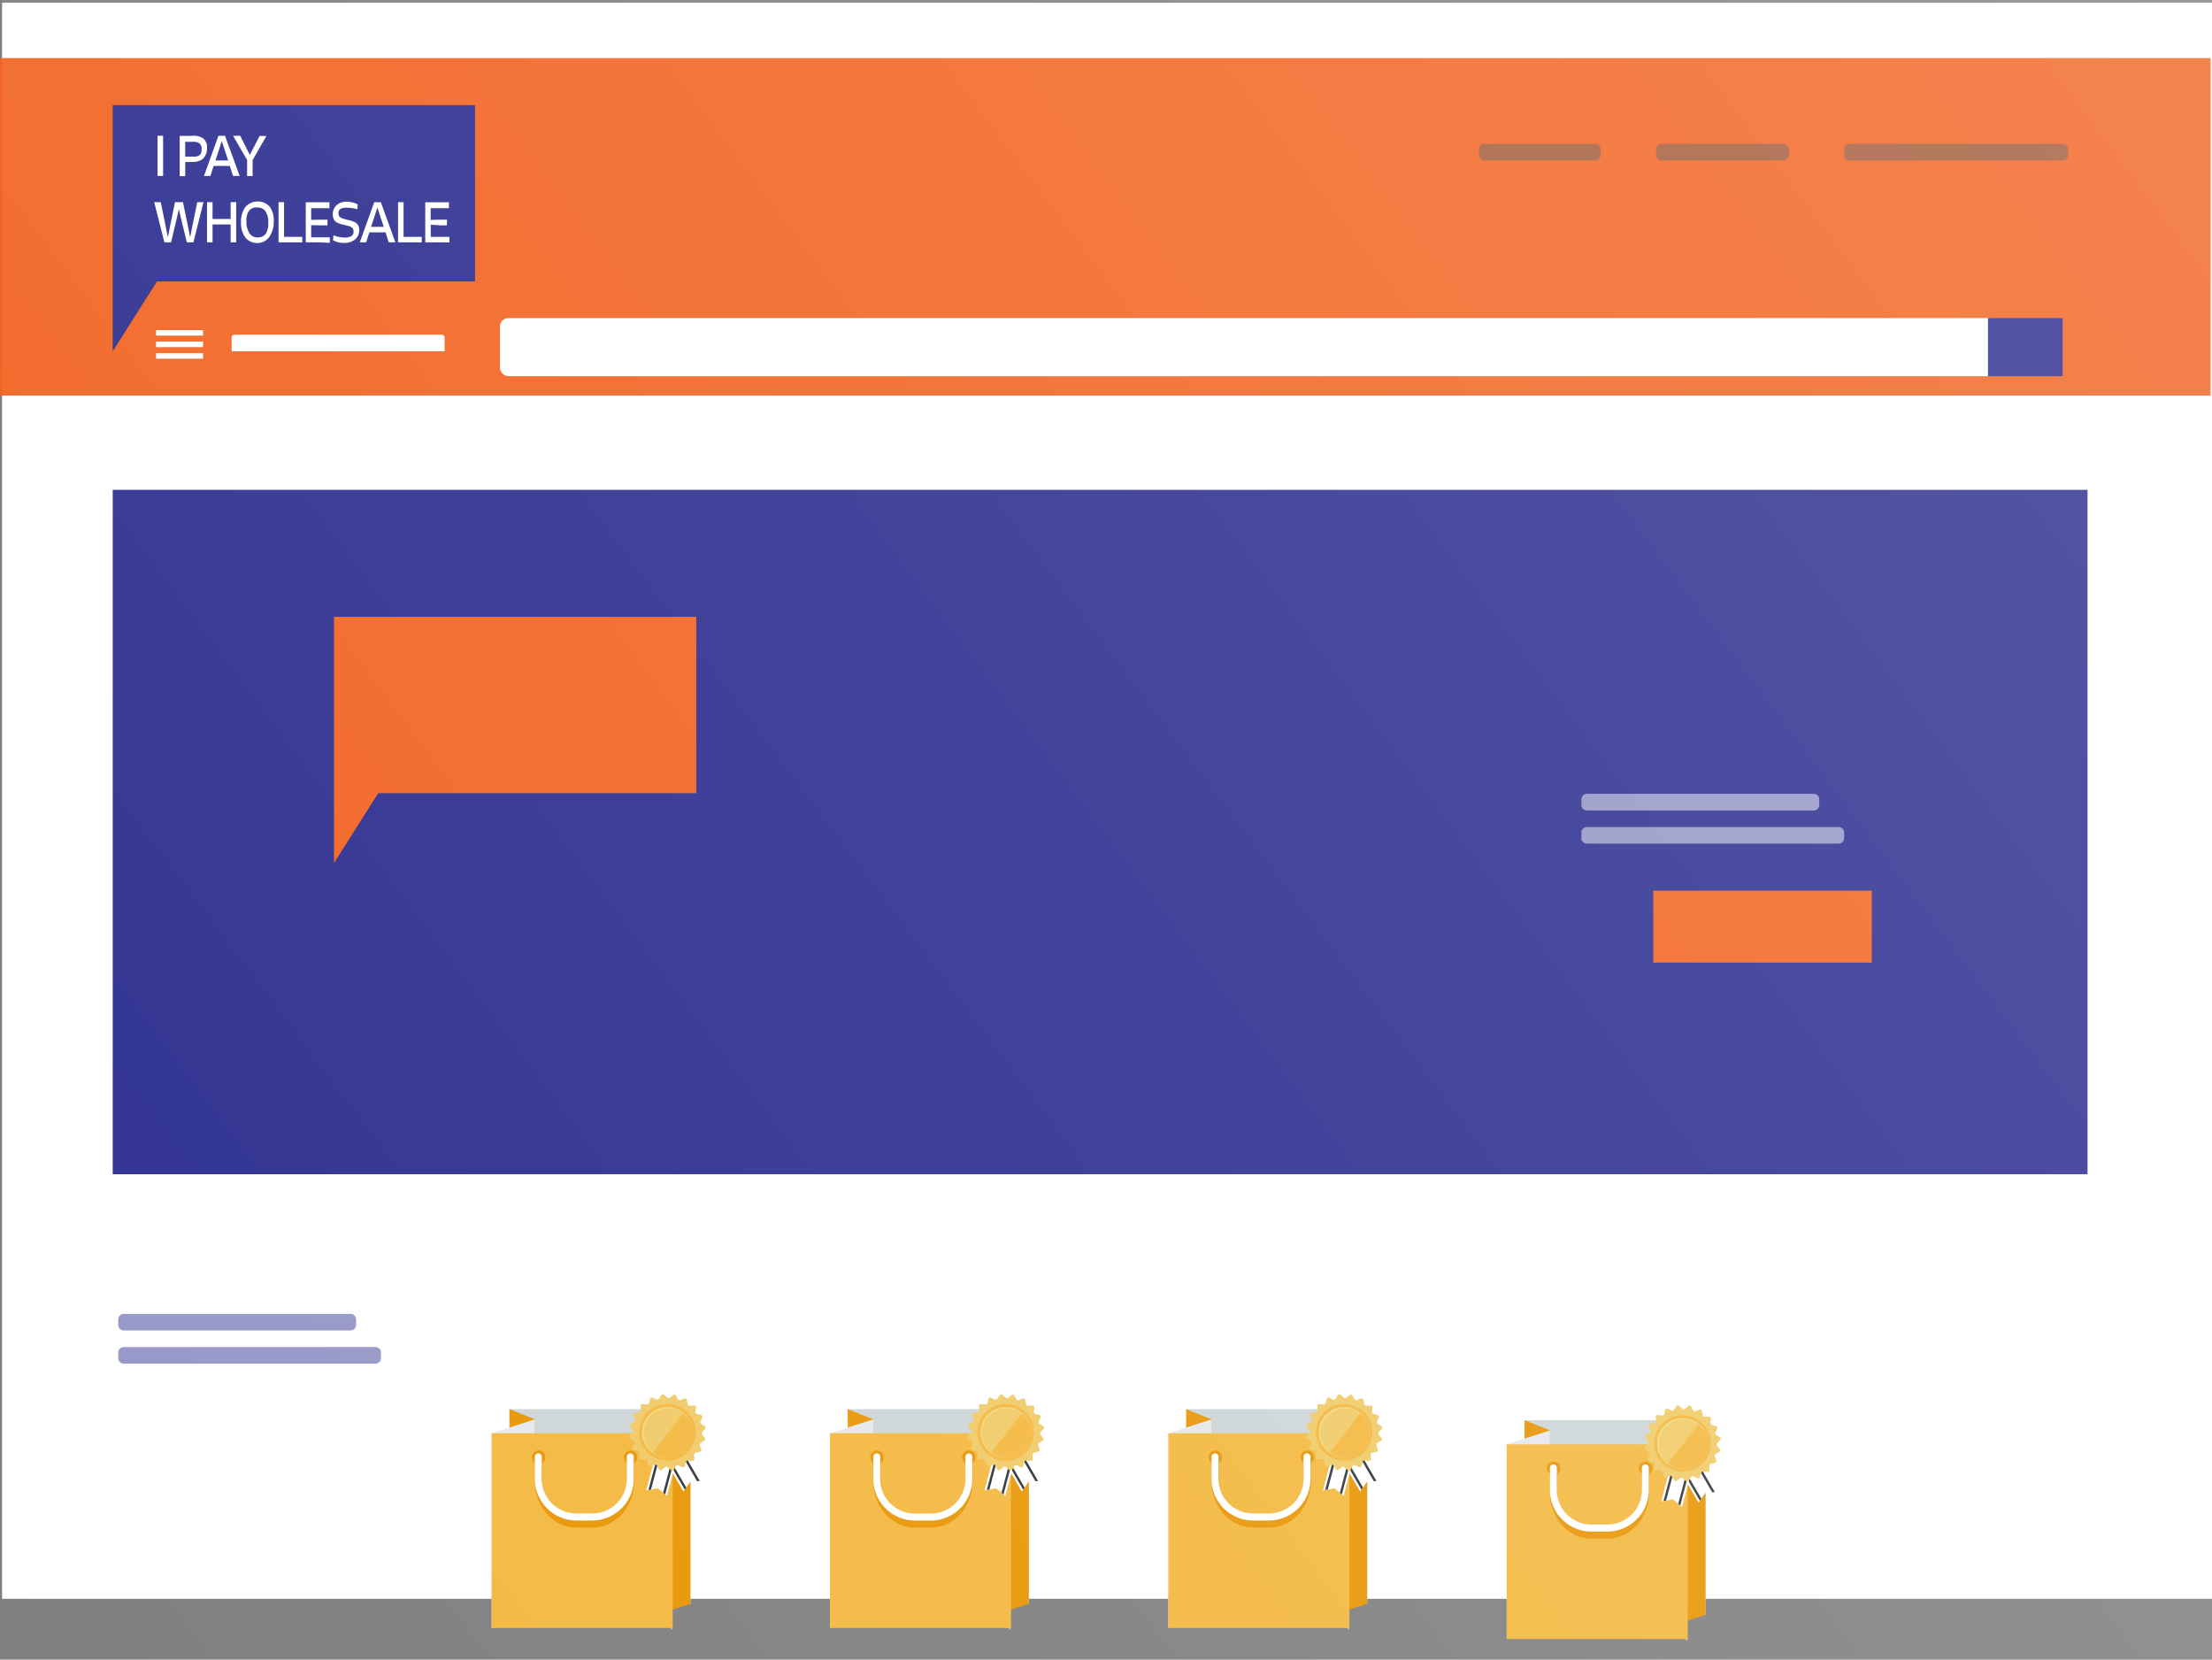 <svg xmlns="http://www.w3.org/2000/svg" xmlns:xlink="http://www.w3.org/1999/xlink" viewBox="0 0 799.75 600"><rect x="0" y="0" width="799.75" height="600" fill="#808080" stroke="none"/><defs><style>.a{fill:none;}.b,.e{fill:#fff;}.c{fill:#f26523;}.d,.f{fill:#2e3090;}.e,.f,.g{opacity:0.5;isolation:isolate;}.g{fill:#565656;}.h{clip-path:url(#a);}.i{fill:#cdd5d7;}.j{fill:#e89605;}.k{fill:#e5e8ec;}.l{fill:#f3b840;}.m{fill:#30363d;}.n{fill:#f0ca67;}.o{fill:#f4da80;}.p{clip-path:url(#c);}.q{clip-path:url(#e);}.r{clip-path:url(#g);}.s{fill:url(#i);}</style><clipPath id="a" transform="translate(-0.25)"><rect class="a" x="178" y="504" width="77.38" height="85.18"/></clipPath><clipPath id="c" transform="translate(-0.25)"><rect class="a" x="300.33" y="504" width="77.38" height="85.18"/></clipPath><clipPath id="e" transform="translate(-0.25)"><rect class="a" x="422.67" y="504" width="77.38" height="85.18"/></clipPath><clipPath id="g" transform="translate(-0.25)"><rect class="a" x="545" y="508" width="77.38" height="85.18"/></clipPath><linearGradient id="i" x1="-5.95" y1="604.65" x2="806.45" y2="-4.65" gradientUnits="userSpaceOnUse"><stop offset="0" stop-color="#fff" stop-opacity="0"/><stop offset="1" stop-color="#fff" stop-opacity="0.2"/></linearGradient></defs><title>ipaywholesale</title><rect class="b" x="0.75" y="1" width="799" height="577"/><rect class="c" y="21" width="799.25" height="122"/><rect class="d" x="40.75" y="177.09" width="714" height="247.43"/><path class="e" d="M656,293H574a2,2,0,0,1-2-2v-2a2,2,0,0,1,2-2h82a2,2,0,0,1,2,2v2A2,2,0,0,1,656,293Zm-82,6h91a2,2,0,0,1,2,2v2a2,2,0,0,1-2,2H574a2,2,0,0,1-2-2v-2A2,2,0,0,1,574,299Z" transform="translate(-0.25)"/><path class="f" d="M127,481H45a2,2,0,0,1-2-2v-2a2,2,0,0,1,2-2h82a2,2,0,0,1,2,2v2A2,2,0,0,1,127,481Zm-82,6h91a2,2,0,0,1,2,2v2a2,2,0,0,1-2,2H45a2,2,0,0,1-2-2v-2A2,2,0,0,1,45,487Z" transform="translate(-0.25)"/><path class="g" d="M746,58H669a2,2,0,0,1-2-2V54a2,2,0,0,1,2-2h77a2,2,0,0,1,2,2v2A2,2,0,0,1,746,58ZM601,58a2,2,0,0,1-2-2V54a2,2,0,0,1,2-2h44a2,2,0,0,1,2,2v2a2,2,0,0,1-2,2Zm-64,0a2,2,0,0,1-2-2V54a2,2,0,0,1,2-2h40a2,2,0,0,1,2,2v2a2,2,0,0,1-2,2Z" transform="translate(-0.25)"/><rect class="b" x="56.42" y="127.67" width="17" height="2"/><rect class="b" x="56.42" y="123.5" width="17" height="2"/><rect class="b" x="56.42" y="119.33" width="17" height="2"/><path class="b" d="M84.94,121h75.12a1,1,0,0,1,.94,1v5H84v-5A1,1,0,0,1,84.94,121Z" transform="translate(-0.25)"/><rect class="b" x="180.75" y="115" width="541" height="21" rx="3" ry="3"/><polygon class="d" points="40.75 127 56.75 101.76 171.75 101.76 171.75 38 40.75 38 40.75 127"/><polygon class="c" points="120.75 312 136.75 286.76 251.75 286.76 251.75 223 120.75 223 120.75 312"/><path class="b" d="M57.22,63.61V49.09h2V63.61Z" transform="translate(-0.25)"/><path class="b" d="M69.84,49.09a6.09,6.09,0,0,1,3.94,1,4.12,4.12,0,0,1,1.32,3.38,5.21,5.21,0,0,1-1.42,3.86c-.88.82-2.16,1.24-4.24,1.24l-2.22,0v5.12h-2V49.13c1.4,0,2.58,0,3.84,0Zm-2.62,7.54c.86,0,2.26,0,3.2,0a3,3,0,0,0,2.14-.66,2.83,2.83,0,0,0,.58-2,2.45,2.45,0,0,0-.82-2.18,4.38,4.38,0,0,0-2.54-.52h-.34c-.7,0-1.54,0-2.24,0,0,.8,0,1.5,0,2.32Z" transform="translate(-0.25)"/><path class="b" d="M84.5,63.61,83.34,60c-.68,0-2.28,0-2.92,0s-2.26,0-2.94,0l-1.16,3.62H74l5.22-14.52h2.38L86.9,63.61ZM81.74,55c-.42-1.28-.9-2.76-1.3-4h0c-.44,1.4-.88,2.76-1.3,4l-1,3h4.6Z" transform="translate(-0.25)"/><path class="b" d="M89.6,57.83c-.7-1.18-1.4-2.38-2.08-3.56l-3-5.18h2.58l2,4c.54,1.06,1,2,1.48,2.92h0c.48-1,1-2.06,1.54-3l2-3.86h2.46l-3,5.24q-1,1.77-2,3.48v5.8h-2Z" transform="translate(-0.25)"/><path class="b" d="M56,73.09h2.38l1.56,7.68c.34,1.66.7,3.46,1,5h0c.32-1.6.68-3.36,1-5l1.58-7.68H66.4L68,80.77c.34,1.66.7,3.42,1,5h0c.3-1.56.66-3.36,1-5l1.56-7.68h2.26L70.18,87.61H67.8l-2-8.18c-.32-1.32-.62-2.6-.88-3.8h0c-.26,1.22-.56,2.5-.88,3.84L62.1,87.61H59.68Z" transform="translate(-0.25)"/><path class="b" d="M75.1,73.09h2v6.08c1,0,2.22,0,3.32,0s2.26,0,3.22,0V73.09h2V87.61h-2V81.15c-1,0-2.14,0-3.22,0s-2.32,0-3.32,0v6.46h-2Z" transform="translate(-0.25)"/><path class="b" d="M88.86,85.73a8.71,8.71,0,0,1-1.48-5.3A9.18,9.18,0,0,1,88.84,75a5.9,5.9,0,0,1,8.88-.32A8.2,8.2,0,0,1,99.22,80a9.4,9.4,0,0,1-1.42,5.38,5.31,5.31,0,0,1-4.56,2.48A5.38,5.38,0,0,1,88.86,85.73Zm7.62-1.46a7.25,7.25,0,0,0,.76-3.76,6.85,6.85,0,0,0-1.06-4.22,3.52,3.52,0,0,0-3-1.28,3.32,3.32,0,0,0-3,1.34,6.34,6.34,0,0,0-.84,3.58,7.88,7.88,0,0,0,1.1,4.42,3.42,3.42,0,0,0,3,1.48A3.34,3.34,0,0,0,96.48,84.27Z" transform="translate(-0.25)"/><path class="b" d="M105.62,87.61c-1.28,0-3.1,0-4.66,0V73.09h2v8.34c0,1.62,0,3,0,4.2.86,0,2.14,0,3.22,0h3.36v2Z" transform="translate(-0.25)"/><path class="b" d="M115.44,87.61c-1.28,0-3.38,0-4.64,0V73.13c1.52,0,3.3,0,4.56,0h4v2.14h-3.48c-1.06,0-2.28,0-3.12,0,0,.76,0,1.42,0,2.22v2c1.14,0,2.3-.06,3.54-.08l2.38,0-.06,2.06-2.38,0-3.48-.08v2.18c0,.8,0,1.46,0,2.22.86,0,2.12,0,3.2,0h3.54v2Z" transform="translate(-0.25)"/><path class="b" d="M129.46,75.65a13.94,13.94,0,0,0-3.82-.56,4.45,4.45,0,0,0-2.3.46,1.61,1.61,0,0,0-.72,1.5c0,1.66,1.22,1.92,3.28,2.42,2.58.62,4.22,1.16,4.22,3.7a4.27,4.27,0,0,1-1.58,3.46,6.21,6.21,0,0,1-3.9,1.2,7.82,7.82,0,0,1-4-1l.18-1.76a11.25,11.25,0,0,0,4.1.8,4.18,4.18,0,0,0,2.48-.58,1.8,1.8,0,0,0,.68-1.56c0-1.64-1.1-1.9-3.56-2.46-2.28-.52-3.94-1.1-3.94-3.74a4.37,4.37,0,0,1,1.42-3.4,5.38,5.38,0,0,1,3.58-1.22,8.28,8.28,0,0,1,4,1Z" transform="translate(-0.25)"/><path class="b" d="M140.8,87.61,139.64,84c-.68,0-2.28,0-2.92,0s-2.26,0-2.94,0l-1.16,3.62h-2.28l5.22-14.52h2.38l5.26,14.52ZM138,79c-.42-1.28-.9-2.76-1.3-4h0c-.44,1.4-.88,2.76-1.3,4l-1,3H139Z" transform="translate(-0.25)"/><path class="b" d="M148.82,87.61c-1.28,0-3.1,0-4.66,0V73.09h2v8.34c0,1.62,0,3,0,4.2.86,0,2.14,0,3.22,0h3.36v2Z" transform="translate(-0.25)"/><path class="b" d="M158.64,87.61c-1.28,0-3.38,0-4.64,0V73.13c1.52,0,3.3,0,4.56,0h4v2.14h-3.48c-1.06,0-2.28,0-3.12,0,0,.76,0,1.42,0,2.22v2c1.14,0,2.3-.06,3.54-.08l2.38,0-.06,2.06-2.38,0L156,81.23v2.18c0,.8,0,1.46,0,2.22.86,0,2.12,0,3.2,0h3.54v2Z" transform="translate(-0.25)"/><rect class="c" x="597.75" y="322" width="79" height="26"/><rect class="d" x="718.75" y="115" width="27" height="21"/><g class="h"><rect class="i" x="184.19" y="509.44" width="65.46" height="70.39"/><polygon class="j" points="193.42 513.12 184.19 509.44 184.19 579.83 193.42 583.51 193.42 513.12"/><polygon class="k" points="177.75 518.16 177.75 588.55 193.42 583.51 193.42 513.12 177.75 518.16"/><polygon class="j" points="238.2 513.12 249.63 509.44 249.63 579.83 238.2 583.51 238.2 513.12"/><polygon class="k" points="238.21 583.51 242.97 589.18 242.67 518.16 238.21 513.12 238.21 583.51"/><rect class="l" x="177.75" y="518.16" width="65.46" height="70.39"/><g class="h"><path class="j" d="M197.43,526.83a2.44,2.44,0,1,1-2.44-2.44,2.44,2.44,0,0,1,2.44,2.44" transform="translate(-0.25)"/><path class="j" d="M230.68,526.83a2.44,2.44,0,1,1-2.44-2.44,2.44,2.44,0,0,1,2.44,2.44" transform="translate(-0.25)"/><path class="j" d="M214.45,552.25h-5.82c-8.29,0-15-7.45-15-16.62v-8.81a1.32,1.32,0,0,1,2.63,0v8.81c0,7.71,5.56,14,12.4,14h5.82c6.84,0,12.4-6.27,12.4-14v-8.81a1.32,1.32,0,0,1,2.63,0v8.81c0,9.16-6.74,16.62-15,16.62" transform="translate(-0.25)"/><path class="b" d="M214.45,549.69h-5.82a15,15,0,0,1-15-15v-7.9a1.25,1.25,0,1,1,2.49,0v7.9a12.48,12.48,0,0,0,12.47,12.47h5.82a12.48,12.48,0,0,0,12.47-12.47v-7.9a1.25,1.25,0,1,1,2.49,0v7.9a15,15,0,0,1-15,15" transform="translate(-0.25)"/><polygon class="b" points="237.32 522.41 240.67 520.46 244.02 518.51 253.81 535.34 249.55 535.73 247.11 539.24 237.32 522.41"/><polygon class="m" points="247.58 538.56 248.12 537.78 238.72 521.6 237.97 522.03 247.58 538.56"/><polygon class="m" points="252.04 535.5 252.99 535.41 243.38 518.88 242.63 519.32 252.04 535.5"/><polygon class="b" points="238.61 519.99 242.36 520.98 246.1 521.97 241.12 540.79 237.84 538.05 233.63 538.81 238.61 519.99"/><polygon class="m" points="234.44 538.66 235.38 538.5 240.17 520.4 239.33 520.18 234.44 538.66"/><polygon class="m" points="239.76 539.65 240.49 540.27 245.39 521.78 244.55 521.56 239.76 539.65"/><path class="n" d="M255.37,516.09c.09.7-1.41,1.46-1.43,2.14s1.43,1.55,1.3,2.22-1.79.94-2,1.59.87,1.91.54,2.51-2,.34-2.42.88.25,2.09-.26,2.56-2-.29-2.57.1-.41,2.06-1,2.35-1.8-.9-2.47-.71-1,1.83-1.71,1.92-1.46-1.41-2.14-1.43-1.55,1.42-2.22,1.3-.94-1.79-1.59-2-1.91.88-2.51.54-.34-2-.88-2.42-2.09.25-2.56-.26.29-2-.1-2.57-2.06-.41-2.35-1,.9-1.8.71-2.47-1.83-1-1.92-1.71,1.41-1.46,1.43-2.14-1.43-1.55-1.3-2.22,1.79-.94,2-1.59-.88-1.91-.54-2.51,2-.34,2.42-.88-.25-2.09.26-2.56,2,.29,2.57-.1.41-2.06,1-2.36,1.8.9,2.47.71,1-1.83,1.71-1.92,1.46,1.41,2.14,1.43,1.55-1.43,2.22-1.3.94,1.79,1.59,2,1.91-.88,2.51-.54.34,2,.88,2.42,2.09-.25,2.56.26-.29,2,.1,2.57,2.06.41,2.35,1-.9,1.8-.71,2.47,1.83,1,1.92,1.71" transform="translate(-0.25)"/><path class="l" d="M251.71,516.55a10.24,10.24,0,1,1-11.44-8.88,10.24,10.24,0,0,1,11.44,8.88" transform="translate(-0.25)"/><path class="o" d="M250.62,516.69a9.14,9.14,0,1,1-10.21-7.93,9.14,9.14,0,0,1,10.21,7.93" transform="translate(-0.25)"/><path class="n" d="M250.65,516.93a8.9,8.9,0,1,1-9.94-7.72,8.9,8.9,0,0,1,9.94,7.72" transform="translate(-0.25)"/><path class="l" d="M247.28,511a8.9,8.9,0,1,1-10.92,14.06" transform="translate(-0.25)"/></g></g><g class="p"><rect class="i" x="306.53" y="509.44" width="65.46" height="70.39"/><polygon class="j" points="315.75 513.12 306.52 509.44 306.52 579.83 315.75 583.51 315.75 513.12"/><polygon class="k" points="300.08 518.16 300.08 588.55 315.75 583.51 315.75 513.12 300.08 518.16"/><polygon class="j" points="360.54 513.12 371.97 509.44 371.97 579.83 360.54 583.51 360.54 513.12"/><polygon class="k" points="360.54 583.51 365.3 589.18 365.01 518.16 360.54 513.12 360.54 583.51"/><rect class="l" x="300.08" y="518.16" width="65.46" height="70.39"/><g class="p"><path class="j" d="M319.77,526.83a2.44,2.44,0,1,1-2.44-2.44,2.44,2.44,0,0,1,2.44,2.44" transform="translate(-0.25)"/><path class="j" d="M353,526.83a2.44,2.44,0,1,1-2.44-2.44,2.44,2.44,0,0,1,2.44,2.44" transform="translate(-0.25)"/><path class="j" d="M336.79,552.25H331c-8.29,0-15-7.45-15-16.62v-8.81a1.32,1.32,0,0,1,2.63,0v8.81c0,7.71,5.56,14,12.4,14h5.82c6.84,0,12.4-6.27,12.4-14v-8.81a1.32,1.32,0,0,1,2.63,0v8.81c0,9.16-6.74,16.62-15,16.62" transform="translate(-0.25)"/><path class="b" d="M336.79,549.69H331a15,15,0,0,1-15-15v-7.9a1.25,1.25,0,1,1,2.49,0v7.9A12.48,12.48,0,0,0,331,547.19h5.82a12.48,12.48,0,0,0,12.47-12.47v-7.9a1.25,1.25,0,1,1,2.49,0v7.9a15,15,0,0,1-15,15" transform="translate(-0.25)"/><polygon class="b" points="359.66 522.41 363.01 520.46 366.36 518.51 376.14 535.34 371.88 535.73 369.44 539.24 359.66 522.41"/><polygon class="m" points="369.91 538.56 370.45 537.78 361.05 521.6 360.3 522.03 369.91 538.56"/><polygon class="m" points="374.37 535.5 375.32 535.41 365.71 518.88 364.96 519.32 374.37 535.5"/><polygon class="b" points="360.94 519.99 364.69 520.98 368.44 521.97 363.46 540.79 360.17 538.05 355.96 538.81 360.94 519.99"/><polygon class="m" points="356.77 538.66 357.71 538.5 362.5 520.4 361.66 520.18 356.77 538.66"/><polygon class="m" points="362.09 539.65 362.83 540.27 367.72 521.78 366.88 521.56 362.09 539.65"/><path class="n" d="M377.71,516.09c.09.7-1.41,1.46-1.43,2.14s1.43,1.55,1.3,2.22-1.79.94-2,1.59.87,1.91.54,2.51-2,.34-2.42.88.25,2.09-.26,2.56-2-.29-2.57.1-.41,2.06-1,2.35-1.8-.9-2.47-.71-1,1.83-1.71,1.92-1.46-1.41-2.14-1.43-1.55,1.42-2.22,1.3-.94-1.79-1.59-2-1.91.88-2.51.54-.34-2-.88-2.42-2.09.25-2.56-.26.29-2-.1-2.57-2.06-.41-2.35-1,.9-1.8.71-2.47-1.83-1-1.92-1.71,1.41-1.46,1.43-2.14-1.43-1.55-1.3-2.22,1.79-.94,2-1.59-.88-1.91-.54-2.51,2-.34,2.42-.88-.25-2.09.26-2.56,2,.29,2.57-.1.41-2.06,1-2.36,1.8.9,2.47.71,1-1.83,1.71-1.92,1.46,1.41,2.14,1.43,1.55-1.43,2.22-1.3.94,1.79,1.59,2,1.91-.88,2.51-.54.34,2,.88,2.42,2.09-.25,2.56.26-.29,2,.1,2.57,2.06.41,2.35,1-.9,1.8-.71,2.47,1.83,1,1.92,1.71" transform="translate(-0.25)"/><path class="l" d="M374,516.55a10.24,10.24,0,1,1-11.44-8.88A10.24,10.24,0,0,1,374,516.55" transform="translate(-0.25)"/><path class="o" d="M373,516.69a9.14,9.14,0,1,1-10.21-7.93A9.14,9.14,0,0,1,373,516.69" transform="translate(-0.25)"/><path class="n" d="M373,516.93a8.9,8.9,0,1,1-9.94-7.72,8.9,8.9,0,0,1,9.94,7.72" transform="translate(-0.25)"/><path class="l" d="M369.61,511a8.9,8.9,0,1,1-10.92,14.06" transform="translate(-0.25)"/></g></g><g class="q"><rect class="i" x="428.86" y="509.44" width="65.46" height="70.39"/><polygon class="j" points="438.09 513.12 428.86 509.44 428.86 579.83 438.09 583.51 438.09 513.12"/><polygon class="k" points="422.42 518.16 422.42 588.55 438.09 583.51 438.09 513.12 422.42 518.16"/><polygon class="j" points="482.87 513.12 494.3 509.44 494.3 579.83 482.87 583.51 482.87 513.12"/><polygon class="k" points="482.87 583.51 487.63 589.18 487.34 518.16 482.87 513.12 482.87 583.51"/><rect class="l" x="422.42" y="518.16" width="65.46" height="70.39"/><g class="q"><path class="j" d="M442.1,526.83a2.44,2.44,0,1,1-2.44-2.44,2.44,2.44,0,0,1,2.44,2.44" transform="translate(-0.25)"/><path class="j" d="M475.35,526.83a2.44,2.44,0,1,1-2.44-2.44,2.44,2.44,0,0,1,2.44,2.44" transform="translate(-0.25)"/><path class="j" d="M459.12,552.25H453.3c-8.29,0-15-7.45-15-16.62v-8.81a1.32,1.32,0,0,1,2.63,0v8.81c0,7.71,5.56,14,12.4,14h5.82c6.84,0,12.4-6.27,12.4-14v-8.81a1.32,1.32,0,0,1,2.63,0v8.81c0,9.16-6.74,16.62-15,16.62" transform="translate(-0.25)"/><path class="b" d="M459.12,549.69H453.3a15,15,0,0,1-15-15v-7.9a1.25,1.25,0,1,1,2.49,0v7.9a12.48,12.48,0,0,0,12.47,12.47h5.82a12.48,12.48,0,0,0,12.47-12.47v-7.9a1.25,1.25,0,1,1,2.49,0v7.9a15,15,0,0,1-15,15" transform="translate(-0.25)"/><polygon class="b" points="481.99 522.41 485.34 520.46 488.69 518.51 498.47 535.34 494.22 535.73 491.77 539.24 481.99 522.41"/><polygon class="m" points="492.24 538.56 492.79 537.78 483.38 521.6 482.63 522.03 492.24 538.56"/><polygon class="m" points="496.7 535.5 497.66 535.41 488.05 518.88 487.3 519.32 496.7 535.5"/><polygon class="b" points="483.28 519.99 487.02 520.98 490.77 521.97 485.79 540.79 482.51 538.05 478.3 538.81 483.28 519.99"/><polygon class="m" points="479.1 538.66 480.05 538.5 484.83 520.4 484 520.18 479.1 538.66"/><polygon class="m" points="484.43 539.65 485.16 540.27 490.05 521.78 489.21 521.56 484.43 539.65"/><path class="n" d="M500,516.09c.09.7-1.41,1.46-1.43,2.14s1.43,1.55,1.3,2.22-1.79.94-2,1.59.87,1.91.54,2.51-2,.34-2.42.88.25,2.09-.26,2.56-2-.29-2.57.1-.41,2.06-1,2.35-1.8-.9-2.47-.71-1,1.83-1.71,1.92-1.46-1.41-2.14-1.43-1.55,1.42-2.22,1.3-.94-1.79-1.59-2-1.91.88-2.51.54-.34-2-.88-2.42-2.09.25-2.56-.26.29-2-.1-2.57-2.06-.41-2.35-1,.9-1.8.71-2.47-1.83-1-1.92-1.71,1.41-1.46,1.43-2.14-1.43-1.55-1.3-2.22,1.79-.94,2-1.59-.88-1.91-.54-2.51,2-.34,2.42-.88-.25-2.09.26-2.56,2,.29,2.57-.1.41-2.06,1-2.36,1.8.9,2.47.71,1-1.83,1.71-1.92,1.46,1.41,2.14,1.43,1.55-1.43,2.22-1.3.94,1.79,1.59,2,1.91-.88,2.51-.54.34,2,.88,2.42,2.09-.25,2.56.26-.29,2,.1,2.57,2.06.41,2.35,1-.9,1.8-.71,2.47,1.83,1,1.92,1.71" transform="translate(-0.25)"/><path class="l" d="M496.37,516.55a10.24,10.24,0,1,1-11.44-8.88,10.24,10.24,0,0,1,11.44,8.88" transform="translate(-0.25)"/><path class="o" d="M495.29,516.69a9.14,9.14,0,1,1-10.21-7.93,9.14,9.14,0,0,1,10.21,7.93" transform="translate(-0.25)"/><path class="n" d="M495.32,516.93a8.9,8.9,0,1,1-9.94-7.72,8.9,8.9,0,0,1,9.94,7.72" transform="translate(-0.25)"/><path class="l" d="M491.94,511A8.9,8.9,0,1,1,481,525.07" transform="translate(-0.25)"/></g></g><g class="r"><rect class="i" x="551.19" y="513.44" width="65.46" height="70.39"/><polygon class="j" points="560.42 517.12 551.19 513.43 551.19 583.83 560.42 587.51 560.42 517.12"/><polygon class="k" points="544.75 522.16 544.75 592.55 560.42 587.51 560.42 517.12 544.75 522.16"/><polygon class="j" points="605.2 517.12 616.63 513.43 616.63 583.83 605.2 587.51 605.2 517.12"/><polygon class="k" points="605.21 587.51 609.97 593.18 609.67 522.16 605.21 517.12 605.21 587.51"/><rect class="l" x="544.75" y="522.16" width="65.46" height="70.39"/><g class="r"><path class="j" d="M564.43,530.83a2.44,2.44,0,1,1-2.44-2.44,2.44,2.44,0,0,1,2.44,2.44" transform="translate(-0.25)"/><path class="j" d="M597.68,530.83a2.44,2.44,0,1,1-2.44-2.44,2.44,2.44,0,0,1,2.44,2.44" transform="translate(-0.25)"/><path class="j" d="M581.45,556.25h-5.82c-8.29,0-15-7.45-15-16.62v-8.81a1.32,1.32,0,0,1,2.63,0v8.81c0,7.71,5.56,14,12.4,14h5.82c6.84,0,12.4-6.27,12.4-14v-8.81a1.32,1.32,0,0,1,2.63,0v8.81c0,9.16-6.74,16.62-15,16.62" transform="translate(-0.25)"/><path class="b" d="M581.45,553.69h-5.82a15,15,0,0,1-15-15v-7.9a1.25,1.25,0,1,1,2.49,0v7.9a12.48,12.48,0,0,0,12.47,12.47h5.82a12.48,12.48,0,0,0,12.47-12.47v-7.9a1.25,1.25,0,1,1,2.49,0v7.9a15,15,0,0,1-15,15" transform="translate(-0.25)"/><polygon class="b" points="604.32 526.41 607.67 524.46 611.02 522.51 620.81 539.34 616.55 539.73 614.11 543.24 604.32 526.41"/><polygon class="m" points="614.58 542.56 615.12 541.78 605.72 525.6 604.97 526.03 614.58 542.56"/><polygon class="m" points="619.04 539.5 619.99 539.41 610.38 522.88 609.63 523.32 619.04 539.5"/><polygon class="b" points="605.61 523.99 609.36 524.98 613.11 525.97 608.12 544.79 604.84 542.05 600.63 542.81 605.61 523.99"/><polygon class="m" points="601.44 542.66 602.38 542.5 607.17 524.4 606.33 524.18 601.44 542.66"/><polygon class="m" points="606.76 543.65 607.49 544.27 612.39 525.78 611.55 525.56 606.76 543.65"/><path class="n" d="M622.37,520.09c.09.7-1.41,1.46-1.43,2.14s1.43,1.55,1.3,2.22-1.79.94-2,1.59.87,1.91.54,2.51-2,.34-2.42.88.25,2.09-.26,2.56-2-.29-2.57.1-.41,2.06-1,2.35-1.8-.9-2.47-.71-1,1.83-1.71,1.92-1.46-1.41-2.14-1.43-1.55,1.42-2.22,1.3-.94-1.79-1.59-2-1.91.88-2.51.54-.34-2-.88-2.42-2.09.25-2.56-.26.29-2-.1-2.57-2.06-.41-2.35-1,.9-1.8.71-2.47-1.83-1-1.92-1.71,1.41-1.46,1.43-2.14-1.43-1.55-1.3-2.22,1.79-.94,2-1.59-.88-1.91-.54-2.51,2-.34,2.42-.88-.25-2.09.26-2.56,2,.29,2.57-.1.41-2.06,1-2.36,1.8.9,2.47.71,1-1.83,1.71-1.92,1.46,1.41,2.14,1.43,1.55-1.43,2.22-1.3.94,1.79,1.59,2,1.91-.88,2.51-.54.34,2,.88,2.42,2.09-.25,2.56.26-.29,2,.1,2.57,2.06.41,2.35,1-.9,1.8-.71,2.47,1.83,1,1.92,1.71" transform="translate(-0.25)"/><path class="l" d="M618.71,520.55a10.24,10.24,0,1,1-11.44-8.88,10.24,10.24,0,0,1,11.44,8.88" transform="translate(-0.25)"/><path class="o" d="M617.62,520.69a9.14,9.14,0,1,1-10.21-7.93,9.14,9.14,0,0,1,10.21,7.93" transform="translate(-0.25)"/><path class="n" d="M617.65,520.93a8.9,8.9,0,1,1-9.94-7.72,8.9,8.9,0,0,1,9.94,7.72" transform="translate(-0.25)"/><path class="l" d="M614.28,515a8.9,8.9,0,0,1-10.92,14.06" transform="translate(-0.25)"/></g></g><rect class="s" x="0.75" width="799" height="600"/></svg>